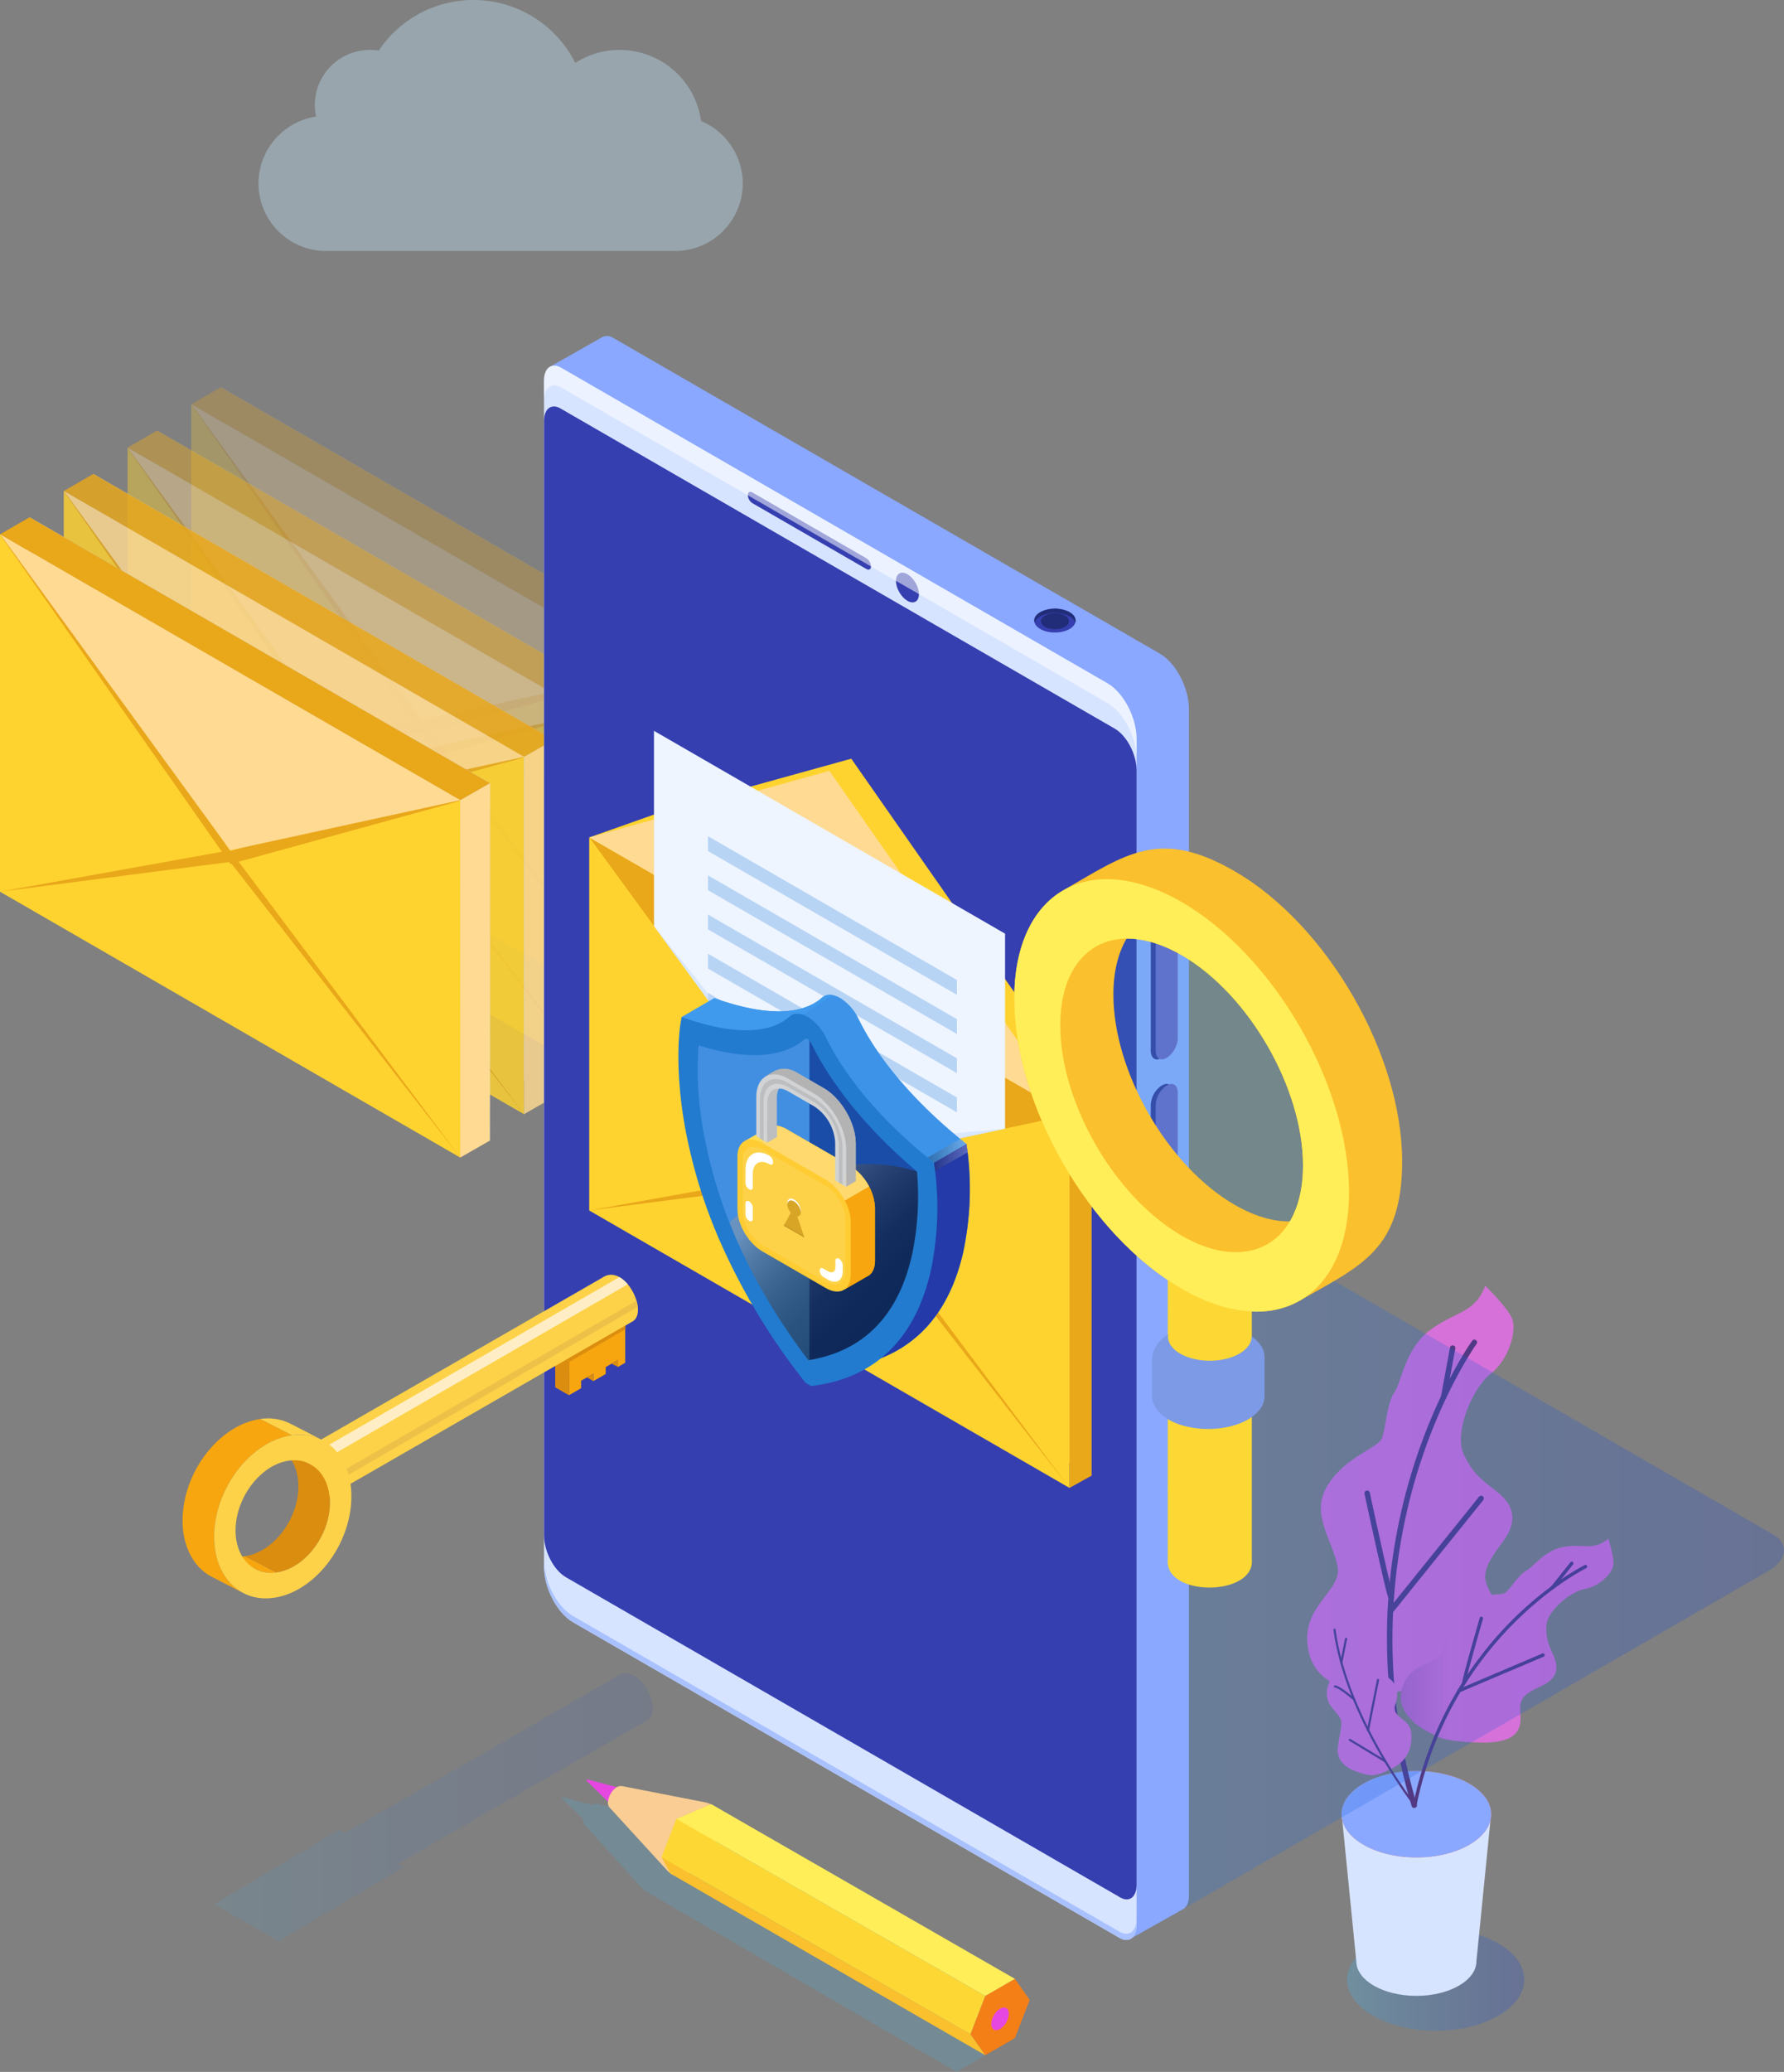 <svg xmlns="http://www.w3.org/2000/svg" xmlns:xlink="http://www.w3.org/1999/xlink" width="491.975" height="571.058" viewBox="0 0 491.975 571.058">
  <rect x="0" y="0" width="491.975" height="571.058" fill="#808080" stroke="none"/>
  <defs>
    <linearGradient id="linear-gradient" y1="0.5" x2="1" y2="0.5" gradientUnits="objectBoundingBox">
      <stop offset="0" stop-color="#3bbfff"/>
      <stop offset="0.291" stop-color="#2f93ef"/>
      <stop offset="0.603" stop-color="#246be1"/>
      <stop offset="0.85" stop-color="#1e52d9"/>
      <stop offset="1" stop-color="#1c49d6"/>
    </linearGradient>
    <linearGradient id="linear-gradient-2" y1="0.5" x2="1" y2="0.5" gradientUnits="objectBoundingBox">
      <stop offset="0" stop-color="#fdad64"/>
      <stop offset="0.421" stop-color="#fe8761"/>
      <stop offset="0.781" stop-color="#fe6f60"/>
      <stop offset="1" stop-color="#ff6660"/>
    </linearGradient>
    <linearGradient id="linear-gradient-3" x1="-9.353" y1="4.866" x2="-7.65" y2="4.866" gradientUnits="objectBoundingBox">
      <stop offset="0" stop-color="#513983"/>
      <stop offset="1" stop-color="#d671d9"/>
    </linearGradient>
    <linearGradient id="linear-gradient-4" x1="-0.782" y1="1.801" x2="0.256" y2="1.801" xlink:href="#linear-gradient-3"/>
    <linearGradient id="linear-gradient-5" x1="-42.937" y1="14.562" x2="-42.105" y2="13.558" xlink:href="#linear-gradient-3"/>
    <linearGradient id="linear-gradient-7" y1="0.5" x2="1" y2="0.5" gradientUnits="objectBoundingBox">
      <stop offset="0"/>
      <stop offset="1" stop-color="#fff"/>
    </linearGradient>
    <linearGradient id="linear-gradient-8" x1="0.829" y1="0.68" x2="0.356" y2="0.144" gradientUnits="objectBoundingBox">
      <stop offset="0"/>
      <stop offset="0.18" stop-color="#030303"/>
      <stop offset="0.342" stop-color="#0e0e0e"/>
      <stop offset="0.499" stop-color="#212121"/>
      <stop offset="0.651" stop-color="#3b3b3b"/>
      <stop offset="0.801" stop-color="#5c5c5c"/>
      <stop offset="0.946" stop-color="#848484"/>
      <stop offset="1" stop-color="#969696"/>
    </linearGradient>
    <linearGradient id="linear-gradient-10" x1="5.759" y1="0.5" x2="6.759" y2="0.5" xlink:href="#linear-gradient"/>
  </defs>
  <g id="Groupe_793" data-name="Groupe 793" transform="translate(-1187.719 -1118.968)">
    <path id="Tracé_2020" data-name="Tracé 2020" d="M565.723,220.263a22.675,22.675,0,0,0-34.691-16.02,31.409,31.409,0,0,0-54.2-3.381,15.18,15.18,0,0,0-17.276,18.177,18.7,18.7,0,0,0-15.887,18.423h0A18.682,18.682,0,0,0,462.3,256.09h96.3a18.682,18.682,0,0,0,18.627-18.627h0A18.693,18.693,0,0,0,565.723,220.263Z" transform="translate(815.327 932.063)" fill="#c1e6f7" opacity="0.367"/>
    <g id="Groupe_623" data-name="Groupe 623" transform="translate(1006.984 873.989)">
      <g id="Groupe_696" data-name="Groupe 696" transform="translate(233.493 351.699)" opacity="0.28">
        <path id="Tracé_2328" data-name="Tracé 2328" d="M496.312,454.623l-.041-.024h0L424.4,413.106l-55.01-31.76h0l-.041-.024v98.533l126.92,73.278v-98.5Z" transform="translate(-361.196 -381.322)" fill="#c1d7ff"/>
        <g id="Groupe_695" data-name="Groupe 695" transform="translate(0 4.665)">
          <path id="Tracé_2329" data-name="Tracé 2329" d="M344.1,395.769l63.46,86.94,63.46-13.662Z" transform="translate(-344.1 -395.769)" fill="#ffb300"/>
          <path id="Tracé_2330" data-name="Tracé 2330" d="M471.02,567.579,344.1,494.3V395.769l63.46,86.847,63.46-13.57Z" transform="translate(-344.1 -395.769)" fill="#ffd32f"/>
          <path id="Tracé_2331" data-name="Tracé 2331" d="M407.56,665.545l-63.46,11.41h0l63.461-8.2,63.46,81.479h0Z" transform="translate(-344.1 -578.423)" fill="#e9a71a"/>
          <path id="Tracé_2332" data-name="Tracé 2332" d="M408.146,487.673l63.22-17.372-4.223-2.438-59,16.212L349.07,399.694l-4.226-2.44Z" transform="translate(-344.603 -396.774)" fill="#e9a71a"/>
          <path id="Tracé_2333" data-name="Tracé 2333" d="M344.227,395.842l63.419,87.1,63.5-13.821Z" transform="translate(-344.186 -395.818)" fill="#ffda93"/>
        </g>
        <path id="Tracé_2334" data-name="Tracé 2334" d="M737.112,711.476l8.154-4.665.041-98.509-8.154,4.665Z" transform="translate(-610.192 -535)" fill="#ffda93"/>
        <path id="Tracé_2335" data-name="Tracé 2335" d="M344.227,386.011l8.113-4.689,126.961,73.3-8.154,4.665Z" transform="translate(-344.186 -381.322)" fill="#e9a71a"/>
      </g>
      <g id="Groupe_698" data-name="Groupe 698" transform="translate(215.907 363.649)" opacity="0.43">
        <path id="Tracé_2336" data-name="Tracé 2336" d="M441.857,491.624l-.041-.024h0l-71.869-41.494-55.01-31.76h0l-.041-.024v98.533l126.92,73.278v-98.5Z" transform="translate(-306.741 -418.323)" fill="#c1d7ff"/>
        <g id="Groupe_697" data-name="Groupe 697" transform="translate(0 4.665)">
          <path id="Tracé_2337" data-name="Tracé 2337" d="M289.645,432.77l63.46,86.94,63.46-13.662Z" transform="translate(-289.645 -432.77)" fill="#ffb300"/>
          <path id="Tracé_2338" data-name="Tracé 2338" d="M416.565,604.58,289.645,531.3V432.77l63.46,86.847,63.46-13.57Z" transform="translate(-289.645 -432.77)" fill="#ffd32f"/>
          <path id="Tracé_2339" data-name="Tracé 2339" d="M353.1,702.547l-63.46,11.41h0l63.461-8.2,63.46,81.479h0Z" transform="translate(-289.645 -615.424)" fill="#e9a71a"/>
          <path id="Tracé_2340" data-name="Tracé 2340" d="M353.69,524.675,416.91,507.3l-4.223-2.438-59,16.212-59.075-84.382-4.226-2.44Z" transform="translate(-290.148 -433.775)" fill="#e9a71a"/>
          <path id="Tracé_2341" data-name="Tracé 2341" d="M289.772,432.843l63.419,87.1,63.5-13.821Z" transform="translate(-289.731 -432.819)" fill="#ffda93"/>
        </g>
        <path id="Tracé_2342" data-name="Tracé 2342" d="M682.657,748.477l8.154-4.665.041-98.509-8.154,4.665Z" transform="translate(-555.737 -572.001)" fill="#ffda93"/>
        <path id="Tracé_2343" data-name="Tracé 2343" d="M289.772,423.012l8.113-4.689,126.961,73.3-8.154,4.665Z" transform="translate(-289.731 -418.323)" fill="#e9a71a"/>
      </g>
      <g id="Groupe_700" data-name="Groupe 700" transform="translate(198.321 375.598)" opacity="0.82">
        <path id="Tracé_2344" data-name="Tracé 2344" d="M387.4,528.626l-.041-.024h0l-71.869-41.494-55.01-31.76h0l-.041-.024v98.533l126.92,73.278v-98.5Z" transform="translate(-252.286 -455.325)" fill="#c1d7ff"/>
        <g id="Groupe_699" data-name="Groupe 699" transform="translate(0 4.665)">
          <path id="Tracé_2345" data-name="Tracé 2345" d="M235.19,469.771l63.46,86.94,63.46-13.662Z" transform="translate(-235.19 -469.771)" fill="#ffb300"/>
          <path id="Tracé_2346" data-name="Tracé 2346" d="M362.11,641.582,235.19,568.3V469.771l63.46,86.847,63.46-13.57Z" transform="translate(-235.19 -469.771)" fill="#ffd32f"/>
          <path id="Tracé_2347" data-name="Tracé 2347" d="M298.65,739.548l-63.46,11.41h0l63.461-8.2,63.46,81.479h0Z" transform="translate(-235.19 -652.425)" fill="#e9a71a"/>
          <path id="Tracé_2348" data-name="Tracé 2348" d="M299.236,561.676l63.22-17.372-4.223-2.438-59,16.212L240.16,473.7l-4.226-2.44Z" transform="translate(-235.693 -470.776)" fill="#e9a71a"/>
          <path id="Tracé_2349" data-name="Tracé 2349" d="M235.317,469.844l63.419,87.1,63.5-13.821Z" transform="translate(-235.276 -469.821)" fill="#ffda93"/>
        </g>
        <path id="Tracé_2350" data-name="Tracé 2350" d="M628.2,785.478l8.154-4.665L636.4,682.3l-8.154,4.665Z" transform="translate(-501.282 -609.002)" fill="#ffda93"/>
        <path id="Tracé_2351" data-name="Tracé 2351" d="M235.317,460.014l8.113-4.689,126.961,73.3-8.154,4.665Z" transform="translate(-235.276 -455.325)" fill="#e9a71a"/>
      </g>
      <g id="Groupe_721" data-name="Groupe 721" transform="translate(541.206 599.378)">
        <g id="Groupe_704" data-name="Groupe 704" transform="translate(9.487 133.72)">
          <ellipse id="Ellipse_52" data-name="Ellipse 52" cx="24.427" cy="14.103" rx="24.427" ry="14.103" transform="translate(1.542 43.391)" opacity="0.24" fill="url(#linear-gradient)" style="mix-blend-mode: multiply;isolation: isolate"/>
          <g id="Groupe_703" data-name="Groupe 703">
            <g id="Groupe_702" data-name="Groupe 702">
              <g id="Groupe_701" data-name="Groupe 701">
                <path id="Tracé_2352" data-name="Tracé 2352" d="M1363.618,1639.388h-33.2l-4-40.153h41.2Z" transform="translate(-1326.384 -1587.318)" fill="#d7e4ff"/>
                <ellipse id="Ellipse_53" data-name="Ellipse 53" cx="16.567" cy="9.565" rx="16.567" ry="9.565" transform="translate(4.065 42.849)" fill="#d7e4ff"/>
                <ellipse id="Ellipse_54" data-name="Ellipse 54" cx="20.633" cy="11.917" rx="20.633" ry="11.917" fill="url(#linear-gradient-2)"/>
                <ellipse id="Ellipse_55" data-name="Ellipse 55" cx="20.633" cy="11.917" rx="20.633" ry="11.917" fill="#8aa8ff"/>
              </g>
            </g>
          </g>
        </g>
        <g id="Groupe_709" data-name="Groupe 709" transform="translate(0 0)">
          <path id="Tracé_2353" data-name="Tracé 2353" d="M1319.78,1260.124s-19.055,2.458-22.3-10.563,9.343-16.73,7.836-24.114-7.607-14.408-2.694-22.265,13.84-10.174,14.93-12.892,1.321-9.574,3.42-12.625,2.87-11.943,9.876-17.205,12.189-4.433,15.216-12.193c0,0,6.086,5.863,7.408,9.058s-.791,11.215-5.97,15.225-10.072,16.378-7.439,22.044,5.381,7.395,8.652,9.967,7.862,6.807,1.99,14.528-5.756,9.912-2.156,15.491,4.42,11.971-10.117,19.251C1323,1261.558,1319.78,1260.124,1319.78,1260.124Z" transform="translate(-1296.941 -1148.265)" fill="url(#linear-gradient-3)"/>
          <g id="Groupe_705" data-name="Groupe 705" transform="translate(22.001 14.832)">
            <path id="Tracé_2354" data-name="Tracé 2354" d="M1372.6,1323.282a.745.745,0,0,1-.714-.533,161.566,161.566,0,0,1-6.728-51.486,157.434,157.434,0,0,1,6.765-40.575c6.856-22.481,16.561-36.052,16.659-36.187a.744.744,0,0,1,1.207.873c-.1.133-9.68,13.545-16.459,35.808a157.738,157.738,0,0,0-.016,91.143.746.746,0,0,1-.714.957Z" transform="translate(-1365.068 -1194.194)" fill="#513983"/>
          </g>
          <g id="Groupe_706" data-name="Groupe 706" transform="translate(22.18 57.844)">
            <path id="Tracé_2355" data-name="Tracé 2355" d="M1366.368,1360a.744.744,0,0,1-.579-1.211l25.062-31.132a.744.744,0,1,1,1.16.934l-25.062,31.132A.742.742,0,0,1,1366.368,1360Z" transform="translate(-1365.624 -1327.38)" fill="#513983"/>
          </g>
          <g id="Groupe_707" data-name="Groupe 707" transform="translate(15.797 56.396)">
            <path id="Tracé_2356" data-name="Tracé 2356" d="M1353.216,1353.127a.738.738,0,0,1-.4-.119c-.368-.237-.57-.368-3.819-14.955-1.574-7.066-3.105-14.183-3.121-14.254a.745.745,0,0,1,1.456-.313c2.312,10.745,5.925,27.074,6.5,28.474a.745.745,0,0,1-.614,1.168Zm.4-1.37h0Z" transform="translate(-1345.857 -1322.897)" fill="#513983"/>
          </g>
          <g id="Groupe_708" data-name="Groupe 708" transform="translate(36.886 16.399)">
            <path id="Tracé_2357" data-name="Tracé 2357" d="M1411.906,1214.043a.744.744,0,0,1-.733-.88l2.5-13.51a.745.745,0,0,1,1.465.271l-2.5,13.51A.745.745,0,0,1,1411.906,1214.043Z" transform="translate(-1411.161 -1199.044)" fill="#513983"/>
          </g>
        </g>
        <g id="Groupe_714" data-name="Groupe 714" transform="translate(25.818 69.662)">
          <path id="Tracé_2358" data-name="Tracé 2358" d="M1386.361,1418.152s-11.287-4.293-9.221-12.47,10.141-6.5,11.5-11.036.061-10.24,5.115-13.135,10.687-1.53,12.1-2.713,3.573-4.913,5.641-5.98,5.134-5.766,10.577-6.6,8.069,1.161,12.049-2.241c0,0,1.632,5.055,1.416,7.217s-3.766,5.979-7.825,6.664-10.44,6.086-10.663,10.006.787,5.694,1.836,8.089,2.337,6.1-3.208,8.64-6.131,3.783-5.792,7.943-1.1,7.944-11.318,7.664C1387.721,1419.9,1386.361,1418.152,1386.361,1418.152Z" transform="translate(-1376.887 -1363.976)" fill="url(#linear-gradient-4)"/>
          <g id="Groupe_710" data-name="Groupe 710" transform="translate(3.421 7.271)">
            <path id="Tracé_2359" data-name="Tracé 2359" d="M1387.949,1453.2a.452.452,0,0,1-.095-.01.468.468,0,0,1-.364-.553,100.072,100.072,0,0,1,27.339-51c10.47-10.421,19.875-15.06,19.968-15.106a.468.468,0,1,1,.409.842c-.093.045-9.382,4.632-19.745,14.955a99.143,99.143,0,0,0-27.056,50.494A.467.467,0,0,1,1387.949,1453.2Z" transform="translate(-1387.481 -1386.491)" fill="#513983"/>
          </g>
          <g id="Groupe_711" data-name="Groupe 711" transform="translate(15.623 31.656)">
            <path id="Tracé_2360" data-name="Tracé 2360" d="M1425.734,1472.748a.468.468,0,0,1-.183-.9l23.124-9.812a.468.468,0,0,1,.365.862l-23.124,9.812A.468.468,0,0,1,1425.734,1472.748Z" transform="translate(-1425.265 -1462)" fill="#513983"/>
          </g>
          <g id="Groupe_712" data-name="Groupe 712" transform="translate(16.912 21.523)">
            <path id="Tracé_2361" data-name="Tracé 2361" d="M1429.7,1449.446a.467.467,0,0,1-.41-.241c-.116-.21-.275-.5,4.823-18.243a.468.468,0,0,1,.9.259c-1.908,6.639-4.751,16.758-4.848,17.705a.468.468,0,0,1-.465.52Zm.409-.694h0Z" transform="translate(-1429.256 -1430.623)" fill="#513983"/>
          </g>
          <g id="Groupe_713" data-name="Groupe 713" transform="translate(41.299 6.363)">
            <path id="Tracé_2362" data-name="Tracé 2362" d="M1505.239,1391.357a.468.468,0,0,1-.365-.76l5.394-6.743a.468.468,0,0,1,.731.585l-5.394,6.743A.467.467,0,0,1,1505.239,1391.357Z" transform="translate(-1504.771 -1383.678)" fill="#513983"/>
          </g>
        </g>
        <g id="Groupe_720" data-name="Groupe 720" transform="translate(3.216 86.819)">
          <path id="Tracé_2363" data-name="Tracé 2363" d="M1326.284,1463.588s-3.161,2.148-6.208,1.4-8.724-2.353-7.89-7.824,1.464-6.485.319-8.209-3.208-3.008-3.392-6.1,2.149-4.215.608-7.209-2.444-3.314-2.5-4.848c-.068-1.749-.936-4.829.528-9.6,0,0,1.083-4.089,3.211-4.1s3.43,4.055,4.24,4.992,1.974,3.224,2.776,3.8,1.461,3.348,1.168,5.128.847,4.051,5.29,6.269,4.58,5.182,3.573,8.353c-1.3,4.089,4.715,3.62,4.4,8.8A9,9,0,0,1,1326.284,1463.588Z" transform="translate(-1306.899 -1417.101)" fill="url(#linear-gradient-5)"/>
          <g id="Groupe_715" data-name="Groupe 715" transform="translate(4.054 7.731)">
            <path id="Tracé_2364" data-name="Tracé 2364" d="M1341.879,1489.962a.3.3,0,0,1-.233-.113c-.189-.24-18.924-24.247-22.192-48.475a.3.3,0,1,1,.586-.079c3.247,24.069,21.883,47.948,22.071,48.187a.3.3,0,0,1-.233.479Z" transform="translate(-1319.452 -1441.039)" fill="#513983"/>
          </g>
          <g id="Groupe_716" data-name="Groupe 716" transform="translate(13.273 21.574)">
            <path id="Tracé_2365" data-name="Tracé 2365" d="M1348.3,1498.231a.307.307,0,0,1-.058-.006.3.3,0,0,1-.232-.348l2.74-13.733a.3.3,0,1,1,.581.116l-2.74,13.732A.3.3,0,0,1,1348.3,1498.231Z" transform="translate(-1348 -1483.906)" fill="#513983"/>
          </g>
          <g id="Groupe_717" data-name="Groupe 717" transform="translate(4.122 23.312)">
            <path id="Tracé_2366" data-name="Tracé 2366" d="M1325.243,1493.412a.294.294,0,0,1-.2-.073c-1.524-1.339-4.249-3.46-5.083-3.46h-.005a.3.3,0,0,1,0-.592h.006c1.331,0,5.054,3.238,5.475,3.607a.3.3,0,0,1-.2.518Z" transform="translate(-1319.664 -1489.287)" fill="#513983"/>
          </g>
          <g id="Groupe_718" data-name="Groupe 718" transform="translate(5.916 10.232)">
            <path id="Tracé_2367" data-name="Tracé 2367" d="M1325.514,1455.839a.3.3,0,0,1-.059-.006.3.3,0,0,1-.232-.349l1.3-6.462a.3.3,0,1,1,.58.117l-1.3,6.462A.3.3,0,0,1,1325.514,1455.839Z" transform="translate(-1325.217 -1448.784)" fill="#513983"/>
          </g>
          <g id="Groupe_719" data-name="Groupe 719" transform="translate(8.236 38.02)">
            <path id="Tracé_2368" data-name="Tracé 2368" d="M1342.489,1541.331a.292.292,0,0,1-.153-.043l-9.792-5.906a.3.3,0,0,1,.306-.507l9.792,5.907a.3.3,0,0,1-.153.55Z" transform="translate(-1332.401 -1534.832)" fill="#513983"/>
          </g>
        </g>
      </g>
      <g id="Groupe_723" data-name="Groupe 723" transform="translate(180.735 387.547)">
        <path id="Tracé_2369" data-name="Tracé 2369" d="M332.947,565.627l-.041-.024h0L261.037,524.11l-55.01-31.76h0l-.041-.024v98.533l126.92,73.278v-98.5Z" transform="translate(-197.831 -492.326)" fill="#c1d7ff"/>
        <g id="Groupe_722" data-name="Groupe 722" transform="translate(0 4.665)">
          <path id="Tracé_2370" data-name="Tracé 2370" d="M180.735,506.772l63.46,86.94,63.46-13.662Z" transform="translate(-180.735 -506.772)" fill="#ffb300"/>
          <path id="Tracé_2371" data-name="Tracé 2371" d="M307.655,678.583l-126.92-73.277V506.772L244.2,593.62l63.46-13.57Z" transform="translate(-180.735 -506.772)" fill="#ffd32f"/>
          <path id="Tracé_2372" data-name="Tracé 2372" d="M244.195,776.549l-63.46,11.41h0l63.461-8.2,63.46,81.479h0Z" transform="translate(-180.735 -689.427)" fill="#e9a71a"/>
          <path id="Tracé_2373" data-name="Tracé 2373" d="M244.781,598.677,308,581.3l-4.223-2.438-59,16.212L185.7,510.7l-4.226-2.44Z" transform="translate(-181.238 -507.778)" fill="#e9a71a"/>
          <path id="Tracé_2374" data-name="Tracé 2374" d="M180.862,506.845l63.419,87.1,63.5-13.821Z" transform="translate(-180.821 -506.822)" fill="#ffda93"/>
        </g>
        <path id="Tracé_2375" data-name="Tracé 2375" d="M573.747,822.479l8.154-4.665.041-98.509-8.154,4.665Z" transform="translate(-446.827 -646.003)" fill="#ffda93"/>
        <path id="Tracé_2376" data-name="Tracé 2376" d="M180.862,497.015l8.113-4.689,126.961,73.3-8.154,4.665Z" transform="translate(-180.821 -492.326)" fill="#e9a71a"/>
      </g>
      <g id="Groupe_729" data-name="Groupe 729" transform="translate(330.766 337.57)">
        <path id="Tracé_2377" data-name="Tracé 2377" d="M992.107,1176.009l-150.7-87c-2.586-1.494-7.1-1.306-10.092.418L656.9,1190.127l164.544,93.68,169.426-97.818C995.982,1183.035,996.537,1178.567,992.107,1176.009Z" transform="translate(-653.153 -845.652)" opacity="0.24" fill="url(#linear-gradient)" style="mix-blend-mode: multiply;isolation: isolate"/>
        <path id="Tracé_2378" data-name="Tracé 2378" d="M818.873,425.135l-150.7-87a3.082,3.082,0,0,0-2.888-.337h0a2.352,2.352,0,0,0-.315.178l-14.142,8.01,12.021,15.595.64-.169V659.991h0V668.6c0,5.907,3.592,12.77,8.022,15.328l137.9,79.615-8.865,6.342,9.823,9.68,14.8-8.328c1.053-.537,1.725-1.892,1.725-3.845V756.355h0V449.143h0v-8.679C826.9,434.556,823.3,427.693,818.873,425.135Z" transform="translate(-649.049 -337.57)" fill="#8aa8ff"/>
        <g id="Groupe_725" data-name="Groupe 725" transform="translate(0 8.181)">
          <path id="Tracé_2379" data-name="Tracé 2379" d="M804.027,796.265l-150.7-87c-4.43-2.558-8.022-9.421-8.022-15.328V367.007c0-3.449,2.1-5.034,4.684-3.54l150.7,87c4.431,2.558,8.023,9.421,8.023,15.328V792.724C808.711,796.173,806.613,797.758,804.027,796.265Z" transform="translate(-645.309 -362.904)" fill="#d7e4ff"/>
          <path id="Tracé_2380" data-name="Tracé 2380" d="M804.027,1484.982l-150.7-87c-4.43-2.558-8.022-9.42-8.022-15.328v1.709c0,5.907,3.592,12.77,8.022,15.328l150.7,87c2.586,1.493,4.683-.092,4.683-3.541v-1.708C808.71,1484.89,806.613,1486.475,804.027,1484.982Z" transform="translate(-645.309 -1053.331)" fill="#a9c2ff"/>
          <g id="Groupe_724" data-name="Groupe 724" transform="translate(56.195 34.794)">
            <ellipse id="Ellipse_56" data-name="Ellipse 56" cx="2.589" cy="4.485" rx="2.589" ry="4.485" transform="matrix(0.866, -0.5, 0.5, 0.866, 39.534, 23.782)" fill="#353fb0"/>
            <path id="Tracé_2381" data-name="Tracé 2381" d="M852,491.9,820.6,473.772a2.826,2.826,0,0,1-1.278-2.214h0c0-.815.572-1.146,1.278-.738L852,488.953a2.825,2.825,0,0,1,1.278,2.214h0C853.282,491.982,852.71,492.313,852,491.9Z" transform="translate(-819.318 -470.645)" fill="#353fb0"/>
          </g>
          <path id="Tracé_2382" data-name="Tracé 2382" d="M804.2,808.7l-152.854-88.25c-3.331-1.924-6.032-7.084-6.032-11.526V401.714c0-3.324,2.021-4.853,4.515-3.413l152.854,88.251c3.332,1.923,6.033,7.084,6.033,11.526V805.289C808.711,808.613,806.689,810.141,804.2,808.7Z" transform="translate(-645.309 -386.503)" fill="#353fb0"/>
        </g>
        <path id="Tracé_2383" data-name="Tracé 2383" d="M800.688,450.47l-150.7-87c-2.586-1.494-4.683.092-4.683,3.541v5.427c0-3.449,2.1-5.034,4.683-3.54l150.7,87c4.43,2.558,8.022,9.421,8.022,15.328V465.8C808.71,459.891,805.119,453.028,800.688,450.47Z" transform="translate(-645.309 -354.723)" fill="#fff" opacity="0.53" style="mix-blend-mode: screen;isolation: isolate"/>
        <g id="Groupe_728" data-name="Groupe 728" transform="translate(167.312 150.199)">
          <g id="Groupe_726" data-name="Groupe 726">
            <path id="Tracé_2384" data-name="Tracé 2384" d="M1166.643,851.292l-.421.244c-1.561.9-2.827-.055-2.827-2.137v-40.75a6.77,6.77,0,0,1,2.827-5.4l.421-.243c1.562-.9,2.827.056,2.827,2.137v40.75A6.769,6.769,0,0,1,1166.643,851.292Z" transform="translate(-1163.395 -802.665)" fill="#353da5"/>
            <path id="Tracé_2385" data-name="Tracé 2385" d="M1166.643,1003.019l-.421.243c-1.561.9-2.827-.056-2.827-2.137V981.9a6.77,6.77,0,0,1,2.827-5.4l.421-.244c1.562-.9,2.827.056,2.827,2.137v19.222A6.769,6.769,0,0,1,1166.643,1003.019Z" transform="translate(-1163.395 -919.968)" fill="#353da5"/>
          </g>
          <g id="Groupe_727" data-name="Groupe 727" transform="translate(1.372)">
            <path id="Tracé_2386" data-name="Tracé 2386" d="M1170.893,851.292l-.422.244c-1.561.9-2.827-.055-2.827-2.137v-40.75a6.77,6.77,0,0,1,2.827-5.4l.422-.243c1.561-.9,2.827.056,2.827,2.137v40.75A6.77,6.77,0,0,1,1170.893,851.292Z" transform="translate(-1167.644 -802.665)" fill="#6969cc"/>
            <path id="Tracé_2387" data-name="Tracé 2387" d="M1170.893,1003.019l-.422.243c-1.561.9-2.827-.056-2.827-2.137V981.9a6.77,6.77,0,0,1,2.827-5.4l.422-.244c1.561-.9,2.827.056,2.827,2.137v19.222A6.77,6.77,0,0,1,1170.893,1003.019Z" transform="translate(-1167.644 -919.968)" fill="#6969cc"/>
          </g>
        </g>
        <ellipse id="Ellipse_57" data-name="Ellipse 57" cx="5.698" cy="3.29" rx="5.698" ry="3.29" transform="translate(135.19 75.165)" fill="#353fb0"/>
        <ellipse id="Ellipse_58" data-name="Ellipse 58" cx="3.871" cy="2.235" rx="3.871" ry="2.235" transform="translate(137.018 76.397)" fill="#222d7a"/>
        <path id="Tracé_2388" data-name="Tracé 2388" d="M1065.6,572.441a8.9,8.9,0,0,1,8.059,0,3.223,3.223,0,0,1,1.577,1.748c.314-1.022-.209-2.114-1.577-2.9a8.9,8.9,0,0,0-8.059,0c-1.369.79-1.892,1.882-1.578,2.9A3.224,3.224,0,0,1,1065.6,572.441Z" transform="translate(-928.745 -495.156)" fill="#222d7a"/>
      </g>
      <g id="Groupe_732" data-name="Groupe 732" transform="translate(343.221 446.416)">
        <path id="Tracé_2389" data-name="Tracé 2389" d="M806.942,770.56h0l-1.972-2.823h0L776.3,726.686h0l-3.991-5.714h0l-15.787-22.6-15.787,4.372h0l-3.991,1.105h0l-28.589,7.917h0l-1.634.453h0l-22.087,7.8,5.863,99.521,132.449,76.47V793.181Z" transform="translate(-684.251 -690.7)" fill="#ffd32f"/>
        <g id="Groupe_731" data-name="Groupe 731" transform="translate(0 0)">
          <path id="Tracé_2390" data-name="Tracé 2390" d="M683.875,765.557,750.1,856.284l66.225-14.257Z" transform="translate(-683.875 -736.188)" fill="#e9a71a"/>
          <path id="Tracé_2391" data-name="Tracé 2391" d="M816.325,803.576,750.1,708.766l-66.225,18.34Z" transform="translate(-683.875 -697.737)" fill="#ffda93"/>
          <g id="Groupe_730" data-name="Groupe 730" transform="translate(17.858)">
            <path id="Tracé_2392" data-name="Tracé 2392" d="M835.992,842.311l-96.819-55.9v-111.8l96.819,55.9Z" transform="translate(-739.172 -674.615)" fill="#eef5ff"/>
            <path id="Tracé_2393" data-name="Tracé 2393" d="M853.938,941.96,785.29,902.326v-4.094l68.648,39.634Z" transform="translate(-770.397 -826.017)" fill="#b8d4f5"/>
            <path id="Tracé_2394" data-name="Tracé 2394" d="M853.938,808.242,785.29,768.608v-4.094l68.648,39.634Z" transform="translate(-770.397 -735.482)" fill="#b8d4f5"/>
            <path id="Tracé_2395" data-name="Tracé 2395" d="M853.938,841.671,785.29,802.037v-4.094l68.648,39.634Z" transform="translate(-770.397 -758.115)" fill="#b8d4f5"/>
            <path id="Tracé_2396" data-name="Tracé 2396" d="M853.938,875.1,785.29,835.467v-4.094l68.648,39.634Z" transform="translate(-770.397 -780.749)" fill="#b8d4f5"/>
            <path id="Tracé_2397" data-name="Tracé 2397" d="M853.938,908.53,785.29,868.9V864.8l68.648,39.634Z" transform="translate(-770.397 -803.383)" fill="#b8d4f5"/>
          </g>
          <path id="Tracé_2398" data-name="Tracé 2398" d="M816.325,944.852l-132.449-76.47V765.557l66.225,90.63,66.225-14.161Z" transform="translate(-683.875 -736.188)" fill="#ffd32f"/>
          <path id="Tracé_2399" data-name="Tracé 2399" d="M750.1,1047.086l-66.224,11.908h0l66.225-8.559,66.224,85.028h0Z" transform="translate(-683.875 -926.799)" fill="#e9a71a"/>
          <path id="Tracé_2400" data-name="Tracé 2400" d="M835.992,897.089l-48.41,4.286-48.41-60.143,48.367,66.479Z" transform="translate(-721.315 -787.424)" fill="#c1d7ff" opacity="0.47"/>
        </g>
        <path id="Tracé_2401" data-name="Tracé 2401" d="M1094.009,1098.135l6.042-3.357V991.953l-6.042,3.357Z" transform="translate(-961.559 -889.471)" fill="#e9a71a"/>
      </g>
      <g id="Groupe_733" data-name="Groupe 733" transform="translate(367.818 519.176)">
        <path id="Tracé_2402" data-name="Tracé 2402" d="M788.343,902.694l.314-1.855,1.752.583c16.348,5.441,24.253,2.616,28-.713,1.225-1.086,3.064-1.053,5.045.091h0a13.53,13.53,0,0,1,5.043,5.735c3.753,7.661,11.657,19.613,28,33.048l1.738,1.428.324,2.2a83.729,83.729,0,0,1-1.221,27.7c-1.87,8.189-5.109,14.942-9.629,20.069-5.636,6.4-13.277,10.255-22.711,11.47l-.638.082-1.516-.875-.638-.819a178.14,178.14,0,0,1-22.755-37.713,142.419,142.419,0,0,1-9.736-31.24C786.464,914.23,788.264,903.157,788.343,902.694Z" transform="translate(-778.82 -899.918)" fill="#3d93e8"/>
        <path id="Tracé_2403" data-name="Tracé 2403" d="M762.758,906.048l8.957-5.208,1.752.583c16.348,5.441,24.253,2.616,28-.713a3.365,3.365,0,0,1,2.917-.724l-8.161,5.4-9.79,21s-16.045-7.311-23.68-6.11C764.2,907.726,762.685,906.481,762.758,906.048Z" transform="translate(-761.879 -899.919)" fill="#3f9aed"/>
        <path id="Tracé_2404" data-name="Tracé 2404" d="M948.978,1057.069c-1.87,8.189-5.109,14.942-9.629,20.069a33.666,33.666,0,0,1-16.238,10.139l17.806-54.9,8.957-5.208.324,2.2A83.729,83.729,0,0,1,948.978,1057.069Z" transform="translate(-870.449 -986.074)" fill="#243aa9"/>
        <path id="Tracé_2405" data-name="Tracé 2405" d="M801.47,1017.879c39.922-5.143,32.334-56.765,32.334-56.765-17.421-14.318-25.739-27.276-29.541-35.039a7.975,7.975,0,0,0-2.958-3.364,2.476,2.476,0,0,0-2.958-.05c-3.8,3.372-12.121,6.724-29.54.926,0,0-7.278,43.039,32.644,94.281Z" transform="translate(-765.624 -915.003)" fill="#428fe2"/>
        <path id="Tracé_2406" data-name="Tracé 2406" d="M871.946,929.781a8,8,0,0,1,2.929,3.346c3.8,7.763,12.12,20.721,29.541,35.039,0,0,7.589,51.622-32.334,56.765l-.019-.011-.118-.152Z" transform="translate(-835.807 -920.137)" fill="#1a4da8"/>
        <path id="Tracé_2407" data-name="Tracé 2407" d="M972.866,1027.953l1.738,1.429s.294,2.059.324,2.2l8.973-5.094-.34-2.318-1.738-1.428Z" transform="translate(-904.136 -983.079)" opacity="0.25" fill="url(#linear-gradient-7)" style="mix-blend-mode: screen;isolation: isolate"/>
        <path id="Tracé_2408" data-name="Tracé 2408" d="M801.633,1060.134l-1.4,1.953a169.7,169.7,0,0,0,22.846,38.45l.019.011c.1-.013.2-.027.293-.041v1.8l.118.152.019.011c33.954-4.374,33.541-42.368,32.659-53.631l-3.141-2.453C824.99,1037.449,801.633,1060.134,801.633,1060.134Z" transform="translate(-787.255 -997.672)" opacity="0.47" fill="url(#linear-gradient-8)" style="mix-blend-mode: screen;isolation: isolate"/>
        <path id="Tracé_2409" data-name="Tracé 2409" d="M794.481,1016.965a178.119,178.119,0,0,1-22.755-37.713,142.421,142.421,0,0,1-9.736-31.24c-3.262-17.658-1.461-28.731-1.383-29.193l.314-1.855,1.752.583c16.348,5.441,24.253,2.616,28-.713,1.225-1.086,3.064-1.053,5.045.091h0a13.527,13.527,0,0,1,5.043,5.735c3.753,7.661,11.657,19.612,28,33.047l1.738,1.429.324,2.2a83.724,83.724,0,0,1-1.221,27.7c-1.87,8.189-5.109,14.942-9.628,20.07-5.636,6.4-13.277,10.254-22.711,11.47l-.638.082-1.516-.875Zm2.113-92.912a2.337,2.337,0,0,0-.871-.99.736.736,0,0,0-.872-.018c-4.145,3.677-12.557,6.87-29.227,1.736a93.8,93.8,0,0,0,1.587,25.072c3.956,21.129,13.6,41.872,28.665,61.689,15.062-2.418,24.649-12.054,28.508-28.663a78.015,78.015,0,0,0,1.449-23.332C809.156,945.428,800.741,932.518,796.594,924.053Z" transform="translate(-760.041 -910.836)" fill="#227bcf"/>
      </g>
      <g id="Groupe_744" data-name="Groupe 744" transform="translate(384.103 539.548)">
        <g id="Groupe_743" data-name="Groupe 743" transform="translate(0 0)">
          <path id="Tracé_2410" data-name="Tracé 2410" d="M855.588,1022.592l-17.53-10.121c-3.784-2.184-6.851-.528-6.851,3.7v14.559c0,4.228,3.067,9.425,6.851,11.61l16.749,9.671-.95,4.769,6.314-3.639h0c1.392-.6,2.267-2.121,2.267-4.379V1034.2C862.438,1029.975,859.371,1024.777,855.588,1022.592Z" transform="translate(-824.51 -995.843)" fill="#c49222"/>
          <path id="Tracé_2411" data-name="Tracé 2411" d="M897.974,1061.734l1.055,21.432.984.568-.766,3.847.039.794,6.092-3.51h0c1.392-.6,2.267-2.121,2.267-4.379v-14.559a14,14,0,0,0-2.642-7.563Z" transform="translate(-869.715 -1027.566)" fill="#f7a60f"/>
          <path id="Tracé_2412" data-name="Tracé 2412" d="M855.588,1022.592l-17.53-10.121c-3.784-2.184-6.851-.528-6.851,3.7v1.957l19.41,16.065,10.189-5.888A14.458,14.458,0,0,0,855.588,1022.592Z" transform="translate(-824.51 -995.843)" fill="#ffd96e"/>
          <path id="Tracé_2413" data-name="Tracé 2413" d="M823.041,1013.364l-6.4,3.651.8,2.87,3.548,1.028.351-.084v-3.4Z" transform="translate(-814.647 -997.099)" fill="#ffde55"/>
          <g id="Groupe_738" data-name="Groupe 738" transform="translate(0 19.499)">
            <path id="Tracé_2414" data-name="Tracé 2414" d="M841.7,1060.633c0,4.228-3.067,5.884-6.851,3.7l-17.53-10.121c-3.784-2.184-6.851-7.382-6.851-11.61v-14.559c0-4.228,3.067-5.884,6.851-3.7l17.53,10.121c3.783,2.184,6.851,7.382,6.851,11.61Z" transform="translate(-810.469 -1023.38)" fill="#fc3"/>
            <path id="Tracé_2415" data-name="Tracé 2415" d="M820.487,1056.562a11.579,11.579,0,0,1-5.339-8.992V1033.01c0-3.258,2.4-4.526,5.339-2.827l17.53,10.121a11.58,11.58,0,0,1,5.339,8.992v14.559c0,3.258-2.4,4.527-5.339,2.827Z" transform="translate(-813.637 -1027.475)" fill="#fdd248"/>
            <g id="Groupe_734" data-name="Groupe 734" transform="translate(2.219 3.591)">
              <path id="Tracé_2416" data-name="Tracé 2416" d="M818.349,1044.641a2.227,2.227,0,0,1-1.008-1.745v-3.679c0-4.21,2.966-5.922,6.612-3.817a2.227,2.227,0,0,1,1.007,1.745c0,.642-.451.9-1.007.581-2.535-1.463-4.6-.273-4.6,2.654v3.679C819.356,1044.7,818.905,1044.962,818.349,1044.641Z" transform="translate(-817.341 -1034.5)" fill="#fff"/>
            </g>
            <g id="Groupe_735" data-name="Groupe 735" transform="translate(2.219 16.93)">
              <path id="Tracé_2417" data-name="Tracé 2417" d="M818.349,1081.292a2.227,2.227,0,0,1-1.008-1.745v-3.025c0-.642.451-.9,1.008-.582a2.228,2.228,0,0,1,1.008,1.745v3.025C819.356,1081.353,818.905,1081.614,818.349,1081.292Z" transform="translate(-817.341 -1075.803)" fill="#fff"/>
            </g>
            <g id="Groupe_736" data-name="Groupe 736" transform="translate(22.681 32.729)">
              <path id="Tracé_2418" data-name="Tracé 2418" d="M883.041,1130.662l-1.334-.77a2.228,2.228,0,0,1-1.007-1.745c0-.643.451-.9,1.007-.582l1.334.77c1.1.634,1.991.118,1.991-1.15v-1.74c0-.642.451-.9,1.007-.582a2.227,2.227,0,0,1,1.008,1.745v1.739C887.047,1130.9,885.25,1131.937,883.041,1130.662Z" transform="translate(-880.7 -1124.727)" fill="#fff"/>
            </g>
            <path id="Tracé_2419" data-name="Tracé 2419" d="M855.713,1084.519l-1.936-5.8c.6-.024,1.013-.521,1.013-1.365a4.232,4.232,0,0,0-1.914-3.315c-1.057-.61-1.914-.116-1.914,1.105a4.211,4.211,0,0,0,1.013,2.535l-1.936,3.563Z" transform="translate(-837.261 -1057.503)" fill="#d8a527"/>
            <g id="Groupe_737" data-name="Groupe 737" transform="translate(13.701 16.276)">
              <path id="Tracé_2420" data-name="Tracé 2420" d="M854.81,1074.563a4.279,4.279,0,0,1,1.9,3.046,2.287,2.287,0,0,0,.015-.255,4.231,4.231,0,0,0-1.914-3.315c-1.057-.61-1.914-.116-1.914,1.105,0,.089.005.18.015.271C853.022,1074.383,853.829,1074,854.81,1074.563Z" transform="translate(-852.896 -1073.778)" fill="#fff"/>
            </g>
            <path id="Tracé_2421" data-name="Tracé 2421" d="M850.145,1096.291l5.441,3.141.127.329-5.673-3.275Z" transform="translate(-837.26 -1072.745)" fill="#c49222"/>
          </g>
          <g id="Groupe_742" data-name="Groupe 742" transform="translate(5.194)">
            <g id="Groupe_739" data-name="Groupe 739" transform="translate(2.646 0.025)">
              <path id="Tracé_2422" data-name="Tracé 2422" d="M837.768,981.894l-3.022-1.745v-10.78c0-5.613,3.955-7.9,8.815-5.09l7.153,4.13c4.861,2.806,8.815,9.656,8.815,15.268v10.383l-3.022-1.745V981.933a12.823,12.823,0,0,0-5.793-10.034l-7.153-4.13c-3.194-1.844-5.793-.344-5.793,3.345Z" transform="translate(-834.746 -963.079)" fill="#bcbec0"/>
            </g>
            <path id="Tracé_2423" data-name="Tracé 2423" d="M842.748,964.226l7.153,4.13c4.861,2.806,8.815,9.656,8.815,15.268v10.383l-2.647,1.522,0-3.049-.378-.218-.766-10.163c0-3.688-2.327-6.622-5.027-10.253l-7.153-4.13c-1.992-1.15-3.752-1-4.8.172l-2.611-3.273-1.8.73C836.316,963.345,839.044,961.833,842.748,964.226Z" transform="translate(-831.286 -963)" fill="#b3b3b3"/>
            <g id="Groupe_740" data-name="Groupe 740" transform="translate(0 1.547)">
              <path id="Tracé_2424" data-name="Tracé 2424" d="M829.573,986.607l-3.022-1.745v-10.78c0-5.613,3.955-7.9,8.815-5.09l7.153,4.13c4.861,2.806,8.816,9.656,8.816,15.268v10.383l-3.022-1.745V986.646a12.823,12.823,0,0,0-5.793-10.034l-7.153-4.13c-3.194-1.844-5.793-.344-5.793,3.345Z" transform="translate(-826.551 -967.792)" fill="#d1d3d4"/>
            </g>
            <g id="Groupe_741" data-name="Groupe 741" transform="translate(1.008 2.848)">
              <path id="Tracé_2425" data-name="Tracé 2425" d="M830.678,988.752l-1.007-.582V977.39c0-4.971,3.5-6.993,7.808-4.508l7.153,4.13a17.282,17.282,0,0,1,7.808,13.524v10.383l-1.008-.582V989.954a15.052,15.052,0,0,0-6.8-11.778l-7.153-4.13c-3.75-2.165-6.8-.4-6.8,3.926Z" transform="translate(-829.671 -971.819)" fill="#bcbec0"/>
            </g>
            <path id="Tracé_2426" data-name="Tracé 2426" d="M835.91,1016.086l2.647-1.522v-2.748l-2.647-.484Z" transform="translate(-832.887 -995.724)" fill="#bcbec0"/>
          </g>
        </g>
      </g>
      <g id="Groupe_755" data-name="Groupe 755" transform="translate(231.075 596.324)">
        <path id="Tracé_2427" data-name="Tracé 2427" d="M474.663,1479.837c-.055.024-55.165,31.733-75.1,43.212l-1.525-.88L363.6,1542.609l17.756,10.252,34.439-20.441-1.6-.923,68.606-39.479C487.908,1489.71,480.877,1475.405,474.663,1479.837Z" transform="translate(-354.882 -1369.131)" opacity="0.1" fill="url(#linear-gradient)" style="mix-blend-mode: multiply;isolation: isolate"/>
        <g id="Groupe_754" data-name="Groupe 754" transform="translate(0 0)">
          <path id="Tracé_2428" data-name="Tracé 2428" d="M666.565,1179.271v14.077l3.357-1.938v-2.061l3.379-1.951v2.061l3.4-1.964v-1.909l3.379-1.951v1.909l2.008-1.159v-14.077Z" transform="translate(-560.009 -1160.134)" fill="#f7a60f"/>
          <path id="Tracé_2429" data-name="Tracé 2429" d="M658.633,1216.136l-3.783-2.194v-7.6l3.987-2.379Z" transform="translate(-552.078 -1182.922)" fill="#db8d0f"/>
          <path id="Tracé_2430" data-name="Tracé 2430" d="M526.2,1151.834c5.111-2.307-1.92-16.613-8.135-12.181-.067.03-82.106,47.234-82.2,47.3-5.957,2.688,1.851,16.549,7.3,12.661Z" transform="translate(-402.369 -1138.807)" fill="#fdd248"/>
          <path id="Tracé_2431" data-name="Tracé 2431" d="M683.717,1225.29l-1.768-1.04,1.768-1.021Z" transform="translate(-570.425 -1195.966)" fill="#db8d0f"/>
          <path id="Tracé_2432" data-name="Tracé 2432" d="M704.732,1213.471l-1.761-.9,1.768-1.021Z" transform="translate(-584.659 -1188.061)" fill="#db8d0f"/>
          <path id="Tracé_2433" data-name="Tracé 2433" d="M682.412,1183.174l-15.372,8.983.018-1.153,15.438-8.884Z" transform="translate(-560.332 -1168.132)" fill="#db8d0f"/>
          <path id="Tracé_2434" data-name="Tracé 2434" d="M434.329,1195.227l90.8-52.423a9.375,9.375,0,0,0-2.3-1.994l-89.118,51.452A9.574,9.574,0,0,0,434.329,1195.227Z" transform="translate(-402.355 -1140.163)" fill="#ffeec5"/>
          <path id="Tracé_2435" data-name="Tracé 2435" d="M534.767,1160.923l-90.382,52.354a8.4,8.4,0,0,0,1.461,1.185l89.278-51.834A10.034,10.034,0,0,0,534.767,1160.923Z" transform="translate(-409.581 -1153.781)" fill="#edc148"/>
          <g id="Groupe_753" data-name="Groupe 753" transform="translate(0 39.61)">
            <g id="Groupe_752" data-name="Groupe 752" style="isolation: isolate">
              <g id="Groupe_746" data-name="Groupe 746" transform="translate(11.479 37.078)">
                <g id="Groupe_745" data-name="Groupe 745">
                  <path id="Tracé_2436" data-name="Tracé 2436" d="M380.873,1380.751l-8.713-4.477a9.5,9.5,0,0,0,5.739.887l8.713,4.477A9.5,9.5,0,0,1,380.873,1380.751Z" transform="translate(-372.16 -1376.274)" fill="#f7a60f"/>
                </g>
              </g>
              <g id="Groupe_747" data-name="Groupe 747" transform="translate(17.218 8.036)">
                <path id="Tracé_2437" data-name="Tracé 2437" d="M399.087,1286.343l8.713,4.478c3.859,1.983,6.118,6.753,5.457,12.707-.944,8.506-7.49,16.221-14.614,17.222l-8.713-4.477c7.124-1,13.67-8.716,14.614-17.222C405.2,1293.1,402.946,1288.326,399.087,1286.343Z" transform="translate(-389.93 -1286.343)" fill="#db8d0f"/>
              </g>
              <g id="Groupe_748" data-name="Groupe 748" transform="translate(21.412)">
                <path id="Tracé_2438" data-name="Tracé 2438" d="M411.263,1262.907l8.713,4.477a13.814,13.814,0,0,0-8.346-1.29l-8.713-4.477A13.815,13.815,0,0,1,411.263,1262.907Z" transform="translate(-402.917 -1261.461)" fill="#fdd248"/>
              </g>
              <g id="Groupe_749" data-name="Groupe 749" transform="translate(0 0.157)">
                <path id="Tracé_2439" data-name="Tracé 2439" d="M353.423,1309.934l-8.713-4.477c-5.609-2.882-8.891-9.816-7.93-18.474,1.372-12.371,10.885-23.581,21.246-25.037l8.713,4.477c-10.361,1.456-19.874,12.666-21.246,25.037C344.533,1300.119,347.815,1307.052,353.423,1309.934Z" transform="translate(-336.614 -1261.946)" fill="#f7a60f"/>
              </g>
              <g id="Groupe_751" data-name="Groupe 751" transform="translate(8.713 4.477)">
                <g id="Groupe_750" data-name="Groupe 750">
                  <path id="Tracé_2440" data-name="Tracé 2440" d="M385.007,1275.481c10.361-1.456,17.648,7.392,16.276,19.763s-10.885,23.581-21.246,25.037-17.648-7.393-16.276-19.764S374.646,1276.938,385.007,1275.481Zm-4.194,37.808c7.125-1,13.671-8.715,14.614-17.222s-4.071-14.6-11.2-13.595-13.671,8.716-14.614,17.222,4.071,14.6,11.2,13.595Z" transform="translate(-363.595 -1275.324)" fill="#fdd248"/>
                </g>
              </g>
            </g>
          </g>
        </g>
      </g>
      <g id="Groupe_757" data-name="Groupe 757" transform="translate(460.437 478.864)">
        <path id="Tracé_2441" data-name="Tracé 2441" d="M1201.061,1114.222c0-10.858,0-19.266,0-19.282.917-10.544-23.967-9.691-23.172-.686v19.474a4.554,4.554,0,0,0,0,.78v47.617a5.982,5.982,0,0,0,0,1.031v19.264c-.939,10.371,24.057,10.175,23.172,0,0-.02,0-8.455,0-19.338a5.791,5.791,0,0,0,0-.623V1115A6.275,6.275,0,0,0,1201.061,1114.222Z" transform="translate(-1135.547 -986.451)" fill="#fdd835"/>
        <path id="Tracé_2442" data-name="Tracé 2442" d="M1093,904.958c6.712,11.625,15.609,21.03,25.055,26.483,9.151,5.283,17.665,6.186,23.975,2.544s9.785-11.468,9.784-22.035c0-10.906-3.7-23.315-10.408-34.94s-15.609-21.03-25.055-26.483c-9.151-5.283-17.665-6.187-23.975-2.544s-9.785,11.468-9.785,22.035C1082.594,880.924,1086.29,893.333,1093,904.958Z" transform="translate(-1071.047 -822.953)" fill="#34b2cc" opacity="0.15"/>
        <path id="Tracé_2443" data-name="Tracé 2443" d="M1190.864,1183.966c-8.6-4.963-26.776-3.157-26.522,7.9,0,.035,0,8.543,0,8.589-.213,9.285,17.223,12.41,26.522,7.041,3.057-1.765,4.57-4.084,4.546-6.4,0-.042,0-10.588,0-10.629C1195.476,1187.614,1193.347,1185.4,1190.864,1183.966Z" transform="translate(-1126.393 -1050.15)" fill="#7c9ae5"/>
        <g id="Groupe_756" data-name="Groupe 756">
          <path id="Tracé_2444" data-name="Tracé 2444" d="M1153.805,861.3c0-29.436-20.665-65.23-46.158-79.948-20.785-12-29.933-4.76-47.073,5.116l-.145.084c-8.394,4.805-13.59,15.162-13.59,29.922,0,29.436,20.665,65.23,46.158,79.948,10.207,5.893,22.591,9.094,32.858,3.1C1142.61,889.97,1153.805,885.609,1153.805,861.3ZM1093,804.471c18.486,10.673,33.471,36.629,33.471,57.975,0,6.3-1.315,11.491-3.633,15.41-4.559.054-9.718-1.4-15.188-4.557-18.486-10.673-33.471-36.629-33.471-57.975,0-6.3,1.315-11.491,3.634-15.41C1082.369,799.86,1087.527,801.314,1093,804.471Z" transform="translate(-1046.839 -775.091)" fill="#fbc02d"/>
          <path id="Tracé_2445" data-name="Tracé 2445" d="M1093,807.491c-25.493-14.718-46.158-2.787-46.158,26.65S1067.5,899.37,1093,914.088s46.158,2.787,46.158-26.649S1118.489,822.209,1093,807.491Zm0,91.949c-18.486-10.673-33.472-36.629-33.472-57.975s14.986-30,33.472-19.325,33.472,36.629,33.472,57.975S1111.482,910.112,1093,899.44Z" transform="translate(-1046.838 -792.759)" fill="#ffee58"/>
        </g>
        <path id="Tracé_2446" data-name="Tracé 2446" d="M1181.471,1182.332c4.505,2.6,11.809,2.6,16.314,0s4.505-6.818,0-9.419-11.809-2.6-16.314,0S1176.966,1179.731,1181.471,1182.332Z" transform="translate(-1135.705 -1043.118)" fill="#fdd835"/>
      </g>
      <g id="Groupe_761" data-name="Groupe 761" transform="translate(335.716 735.414)">
        <path id="Tracé_2447" data-name="Tracé 2447" d="M660.915,1584.639a.088.088,0,0,1,.06.016.094.094,0,0,1,.06.016.1.1,0,0,1,.061.016.1.1,0,0,1,.06.016.108.108,0,0,1,.06.016.118.118,0,0,1,.06.016.122.122,0,0,1,.061.016.126.126,0,0,1,.06.016.131.131,0,0,1,.06.016.136.136,0,0,1,.06.016.148.148,0,0,1,.061.016.155.155,0,0,1,.06.016.153.153,0,0,1,.061.016,5.825,5.825,0,0,1,.12.033.169.169,0,0,1,.06.015c.009,0,.02,0,.029.006a.187.187,0,0,1,.074.016.19.19,0,0,1,.059.016.194.194,0,0,1,.059.016.187.187,0,0,1,.058.016.832.832,0,0,1,.118.031.2.2,0,0,1,.059.016.223.223,0,0,1,.059.016l6.531,1.731a2.1,2.1,0,0,1,1.582-.264c.017,0,21.219,4.172,21.336,4.2a9.919,9.919,0,0,1,2.783.785l.091-.039,82.807,47.943,4.042,5.79-4.042,10.49-8.084,4.7-85.871-49.872-.039-.072a4.782,4.782,0,0,1-.917-.832c-.029-.031-15.613-17.156-15.637-17.187a2.03,2.03,0,0,1-.477-1.659l-4.761-4.681a.227.227,0,0,1-.044-.043.221.221,0,0,1-.043-.042.2.2,0,0,1-.044-.044,14.67,14.67,0,0,0-.086-.085,1.755,1.755,0,0,1-.093-.1.587.587,0,0,0-.067-.069,38.531,38.531,0,0,1-.089-.087.153.153,0,0,1-.045-.043,12.823,12.823,0,0,0-.089-.088.132.132,0,0,1-.045-.044,15.409,15.409,0,0,0-.089-.087.121.121,0,0,1-.045-.044.112.112,0,0,1-.045-.044.11.11,0,0,1-.045-.044.1.1,0,0,1-.045-.044.1.1,0,0,1-.044-.043.1.1,0,0,1-.046-.044.089.089,0,0,1-.044-.044C660.525,1584.952,660.77,1584.534,660.915,1584.639Z" transform="translate(-660.637 -1579.74)" opacity="0.16" fill="url(#linear-gradient-10)" style="mix-blend-mode: multiply;isolation: isolate"/>
        <g id="Groupe_760" data-name="Groupe 760" transform="translate(6.752)">
          <g id="Groupe_759" data-name="Groupe 759">
            <g id="Groupe_758" data-name="Groupe 758">
              <path id="Tracé_2448" data-name="Tracé 2448" d="M681.826,1569.521a.088.088,0,0,1,.06.016.1.1,0,0,1,.061.016.1.1,0,0,1,.061.016.1.1,0,0,1,.061.016.107.107,0,0,1,.061.016.114.114,0,0,1,.061.017.122.122,0,0,1,.062.016.132.132,0,0,1,.061.016.134.134,0,0,1,.061.016.14.14,0,0,1,.061.016.151.151,0,0,1,.061.017.154.154,0,0,1,.061.016.152.152,0,0,1,.061.016.163.163,0,0,1,.061.016.16.16,0,0,1,.061.017.178.178,0,0,1,.061.016.245.245,0,0,1,.029.006,1.441,1.441,0,0,1,.134.032.186.186,0,0,1,.06.016.19.19,0,0,1,.059.016.763.763,0,0,1,.119.031.205.205,0,0,1,.06.016.217.217,0,0,1,.059.016c.016,0,.159.039.178.047,0,0,6.918,1.82,7.143,1.881,2.61.544-.768,6.545-2.631,4.332l-5.22-5.1c-.019-.014-.123-.116-.132-.128a7.619,7.619,0,0,0-.087-.085.209.209,0,0,1-.044-.044.2.2,0,0,1-.043-.042.188.188,0,0,1-.044-.043.176.176,0,0,1-.044-.042.186.186,0,0,1-.051-.053.2.2,0,0,1-.022-.025.171.171,0,0,1-.045-.044,27.3,27.3,0,0,1-.09-.088.15.15,0,0,1-.045-.044.148.148,0,0,1-.045-.044.146.146,0,0,1-.045-.044.13.13,0,0,1-.046-.044.132.132,0,0,1-.045-.043.134.134,0,0,1-.045-.044.121.121,0,0,1-.045-.044.111.111,0,0,1-.046-.044.108.108,0,0,1-.045-.044.1.1,0,0,1-.046-.044.1.1,0,0,1-.044-.043.1.1,0,0,1-.046-.045.089.089,0,0,1-.045-.044C681.431,1569.835,681.679,1569.415,681.826,1569.521Z" transform="translate(-681.544 -1569.504)" fill="#e647e1"/>
              <path id="Tracé_2449" data-name="Tracé 2449" d="M703.922,1575.2c.017,0,21.445,4.188,21.564,4.213,2.185.4,5.272.79,5.272,5.87,0,8.72-9.9,18.524-14.6,13.093-.029-.031-15.779-17.221-15.8-17.252C698.751,1579.57,701.346,1574.528,703.922,1575.2Z" transform="translate(-693.945 -1573.32)" fill="#f9cd93"/>
              <path id="Tracé_2450" data-name="Tracé 2450" d="M1021.658,1756.047l4.085-10.529-4.085-5.812-8.17,4.717-4.085,10.529,4.085,5.812Z" transform="translate(-903.523 -1684.74)" fill="#f57f17"/>
              <path id="Tracé_2451" data-name="Tracé 2451" d="M757.983,1606.389l4.086-10.529-2.622-5.164-9.634,4.069-4.085,10.529,2.451,4.524Z" transform="translate(-725.001 -1583.853)" fill="#f4d03f"/>
              <path id="Tracé_2452" data-name="Tracé 2452" d="M745.729,1635.9l85.152,48.77,4.085,5.812-86.785-50.058Z" transform="translate(-725.001 -1614.457)" fill="#fbc02d"/>
              <path id="Tracé_2453" data-name="Tracé 2453" d="M749.813,1603.3l85.152,48.77-4.085,10.529-85.152-48.77Z" transform="translate(-725.001 -1592.383)" fill="#fdd835"/>
              <path id="Tracé_2454" data-name="Tracé 2454" d="M768.01,1590.7l83.688,48.121-8.17,4.717-85.152-48.77Z" transform="translate(-733.564 -1583.853)" fill="#ffee58"/>
              <path id="Tracé_2455" data-name="Tracé 2455" d="M1027.212,1768.714c0,1.542,1.083,2.168,2.419,1.4a5.345,5.345,0,0,0,2.419-4.188c0-1.543-1.083-2.168-2.419-1.4A5.345,5.345,0,0,0,1027.212,1768.714Z" transform="translate(-915.581 -1701.321)" fill="#e647e1"/>
            </g>
          </g>
        </g>
      </g>
    </g>
  </g>
</svg>

